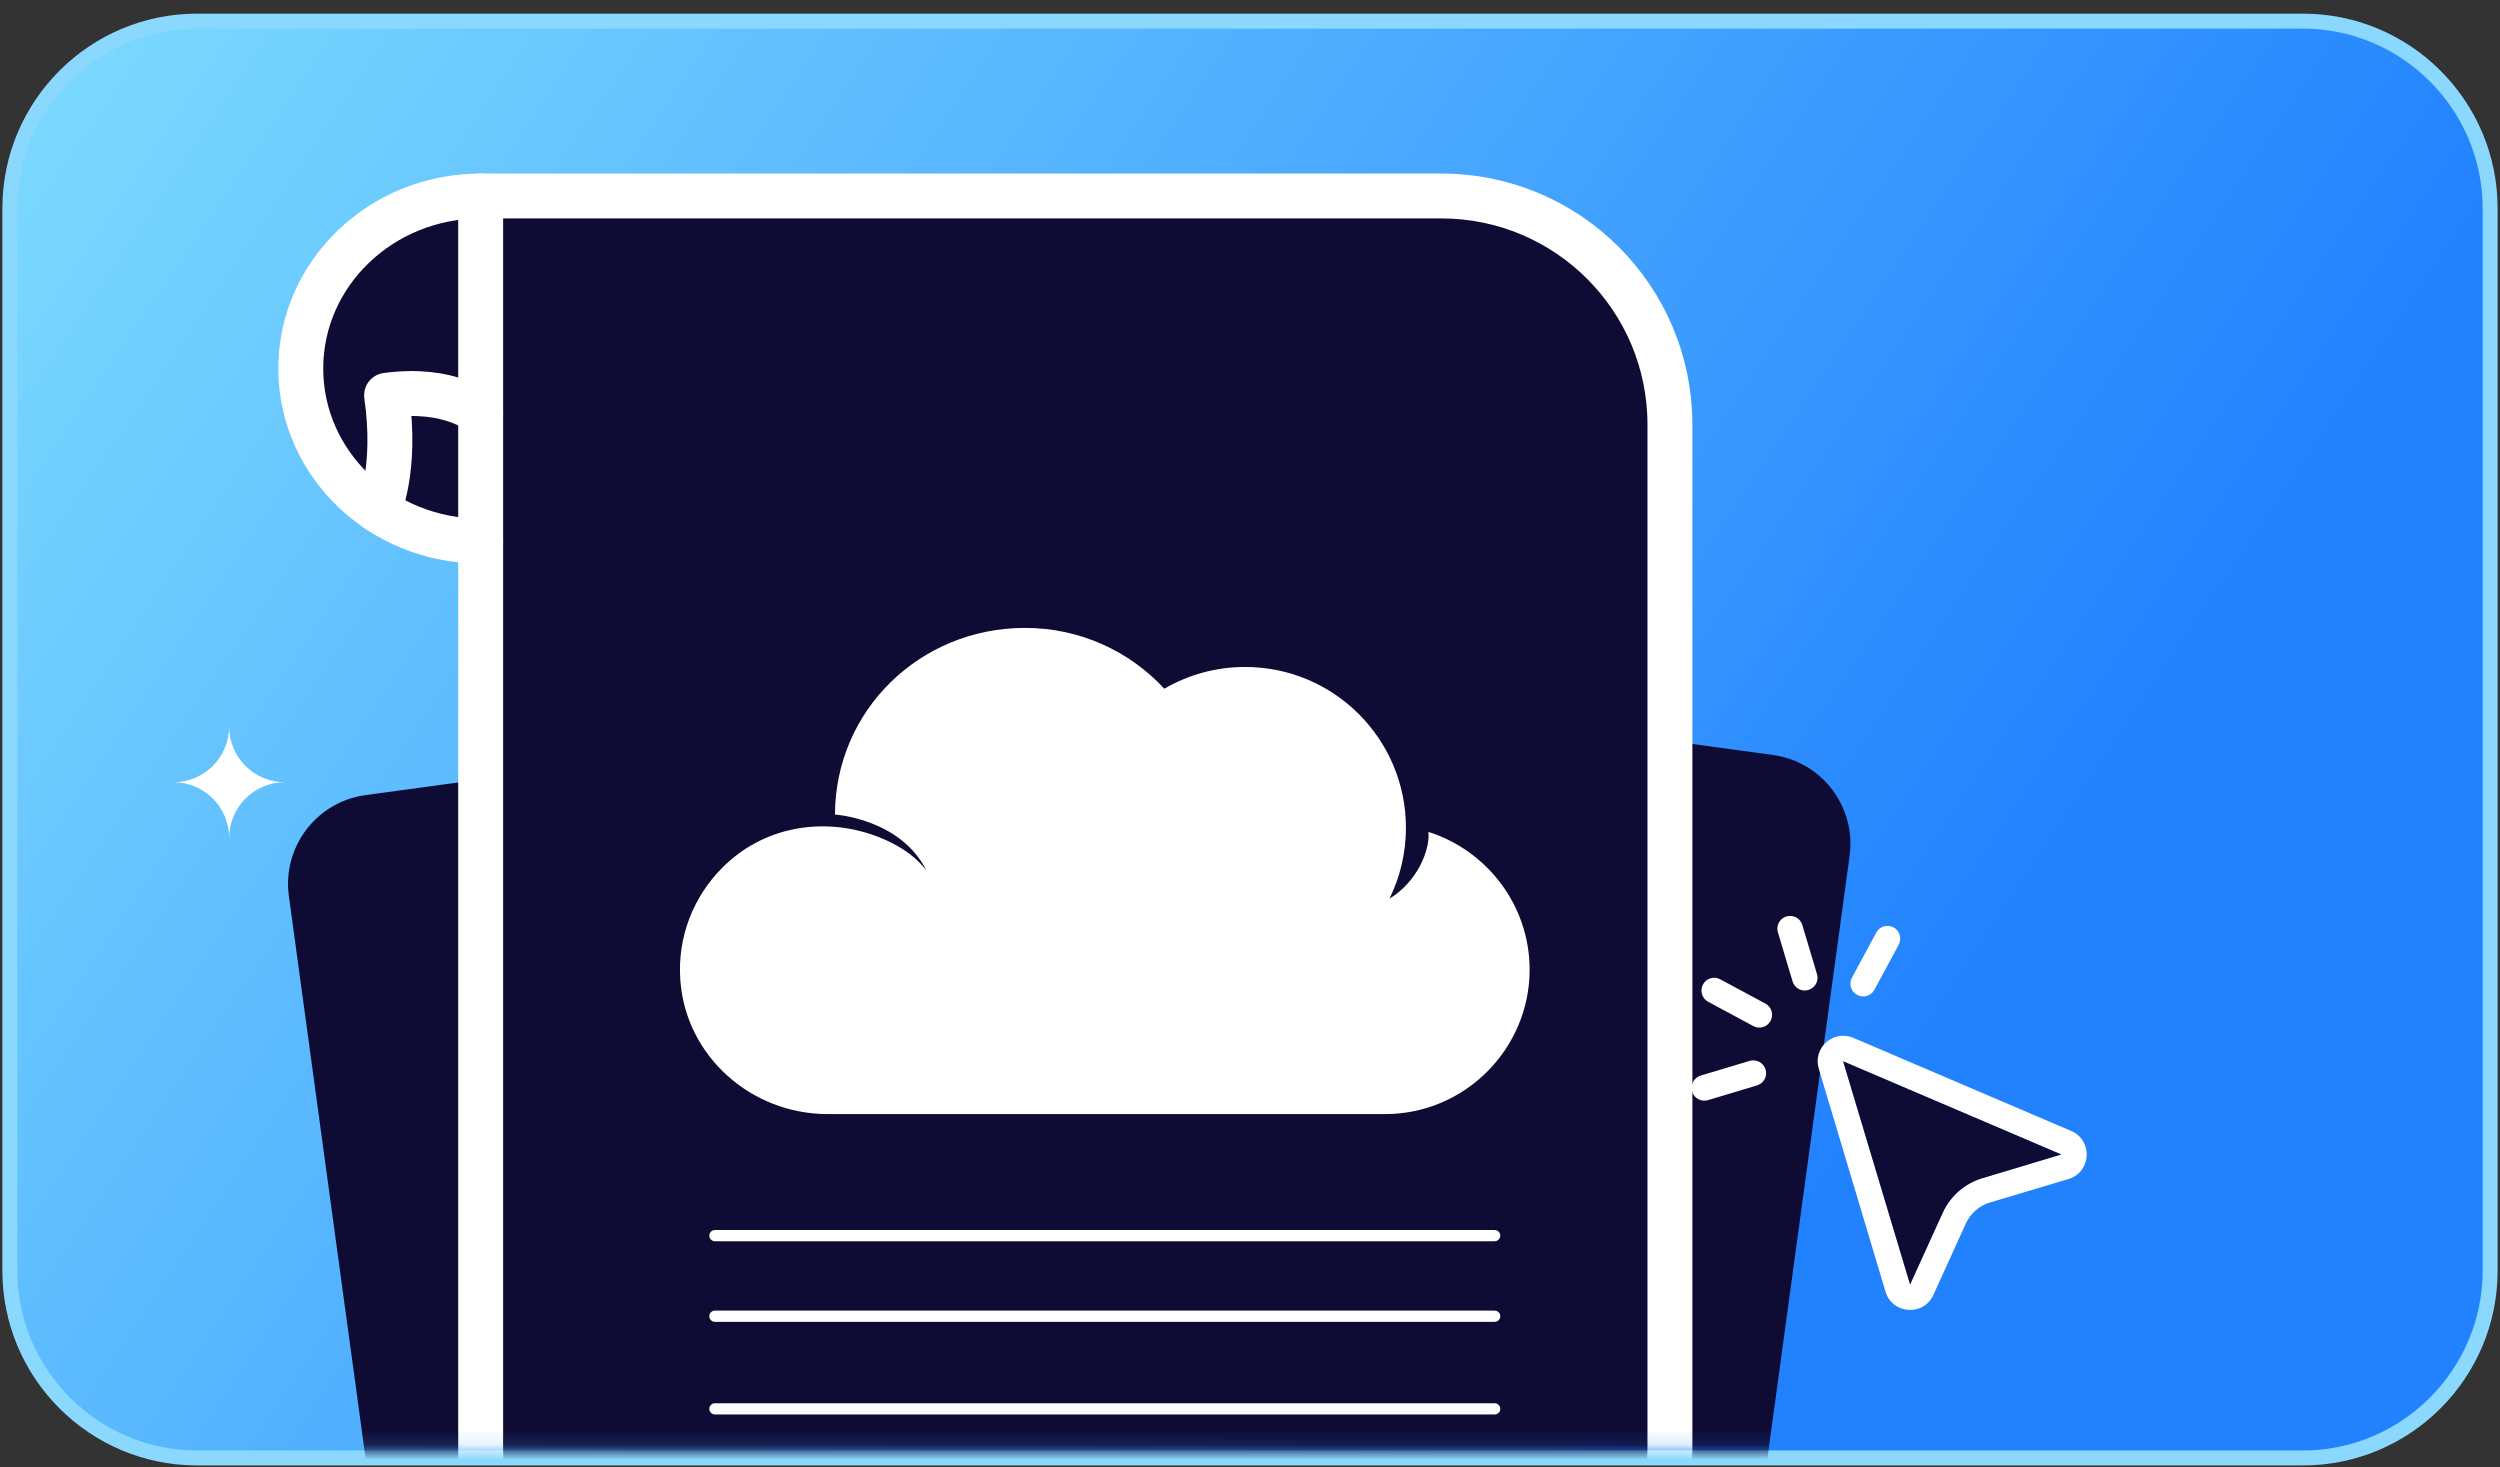 <svg xmlns="http://www.w3.org/2000/svg" width="167" height="98" viewBox="0 0 167 98" fill="none"><rect x="0" y="0" width="167" height="98" fill="#333333" stroke="none"/><path d="M13.159 97.391C6.266 97.391 0.659 91.784 0.659 84.891V13.913C0.659 7.02 6.266 1.413 13.159 1.413H153.84C160.733 1.413 166.34 7.02 166.34 13.913V84.892C166.34 91.785 160.733 97.392 153.84 97.392H13.159V97.391Z" fill="url(#paint0_linear_674_2158)"></path><path d="M153.84 1.912C160.44 1.912 165.84 7.312 165.84 13.912V84.891C165.84 91.491 160.44 96.891 153.84 96.891H13.159C6.559 96.891 1.159 91.491 1.159 84.891V13.912C1.159 7.312 6.559 1.912 13.159 1.912H153.84ZM153.84 0.912H13.159C5.991 0.912 0.159 6.744 0.159 13.912V84.891C0.159 92.059 5.991 97.891 13.159 97.891H153.84C161.008 97.891 166.84 92.059 166.84 84.891V13.912C166.84 6.744 161.008 0.912 153.84 0.912Z" fill="#8BD8FF"></path><mask id="mask0_674_2158" style="mask-type:luminance" maskUnits="userSpaceOnUse" x="1" y="1" width="165" height="96"><path d="M153.84 96.891H13.159C6.559 96.891 1.159 91.491 1.159 84.891V13.912C1.159 7.312 6.559 1.912 13.159 1.912H153.84C160.44 1.912 165.84 7.312 165.84 13.912V84.891C165.84 91.491 160.44 96.891 153.84 96.891Z" fill="white"></path></mask><g mask="url(#mask0_674_2158)"><path d="M32.109 36.142C25.472 36.142 20.092 30.982 20.092 24.617C20.092 18.252 25.472 13.092 32.109 13.092" fill="#0E0C35"></path><path d="M111.551 28.361V96.795C111.551 103.293 106.283 108.561 99.785 108.561H43.876C37.377 108.561 32.109 103.293 32.109 96.795V13.091H96.281C104.715 13.091 111.551 19.928 111.551 28.361Z" fill="#0E0C35"></path><path d="M123.554 57.172L116.832 106.447C116.548 108.527 114.633 109.982 112.553 109.699L71.013 104.032C68.933 103.748 67.478 101.833 67.761 99.753L75.293 44.548L118.433 50.433C121.708 50.88 124.001 53.897 123.554 57.172Z" fill="#0E0C35"></path><path d="M19.296 59.852L26.017 109.127C26.302 111.207 28.216 112.662 30.297 112.379L71.835 106.712C73.915 106.428 75.371 104.513 75.088 102.433L67.556 47.227L24.416 53.112C21.142 53.559 18.849 56.577 19.296 59.852Z" fill="#0E0C35"></path><path d="M111.551 28.361V96.795C111.551 103.293 106.283 108.561 99.785 108.561H43.876C37.377 108.561 32.109 103.293 32.109 96.795V13.091H96.281C104.715 13.091 111.551 19.928 111.551 28.361Z" stroke="white" stroke-width="3" stroke-miterlimit="10" stroke-linecap="round" stroke-linejoin="round"></path><path d="M55.775 54.413C55.803 47.424 61.477 41.944 68.474 41.944C72.151 41.944 75.467 43.508 77.776 46.006C79.363 45.084 81.204 44.553 83.171 44.553C89.104 44.553 93.916 49.36 93.916 55.298C93.916 56.997 93.52 58.603 92.817 60.029C94.639 58.934 95.542 56.809 95.419 55.571C99.323 56.805 102.179 60.474 102.179 64.775C102.179 67.427 101.091 69.836 99.343 71.588C97.594 73.336 95.185 74.42 92.533 74.42H55.281C50.189 74.42 45.816 70.566 45.447 65.489C45.232 62.557 46.35 59.867 48.252 57.961C48.576 57.637 48.924 57.335 49.291 57.059C52.273 54.82 56.306 54.638 59.626 56.336C60.469 56.767 61.272 57.351 61.881 58.141C60.139 54.683 55.775 54.413 55.775 54.413Z" fill="white"></path><path d="M47.757 82.54H99.842" stroke="white" stroke-width="0.75" stroke-miterlimit="10" stroke-linecap="round" stroke-linejoin="round"></path><path d="M47.757 87.924H99.842" stroke="white" stroke-width="0.75" stroke-miterlimit="10" stroke-linecap="round" stroke-linejoin="round"></path><path d="M47.757 94.111H99.842" stroke="white" stroke-width="0.75" stroke-miterlimit="10" stroke-linecap="round" stroke-linejoin="round"></path><path d="M32.109 36.142C25.472 36.142 20.092 30.982 20.092 24.617C20.092 18.252 25.472 13.092 32.109 13.092" stroke="white" stroke-width="3" stroke-miterlimit="10" stroke-linecap="round" stroke-linejoin="round"></path><path d="M25.276 34.098C25.276 34.098 26.546 31.413 25.823 26.406C30.134 25.822 32.109 27.602 32.109 27.602" stroke="white" stroke-width="3" stroke-miterlimit="10" stroke-linecap="round" stroke-linejoin="round"></path><path d="M15.307 55.975C15.307 53.919 13.641 52.253 11.585 52.253C13.641 52.253 15.307 50.587 15.307 48.531C15.307 50.587 16.974 52.253 19.029 52.253C16.974 52.253 15.307 53.92 15.307 55.975Z" fill="white"></path></g><path d="M138.354 75.548L123.804 69.328C122.464 68.758 121.074 70.008 121.494 71.388L125.954 86.288C126.404 87.798 128.494 87.938 129.144 86.508L131.324 81.718C131.634 81.048 132.214 80.538 132.924 80.328L138.174 78.758C139.704 78.298 139.824 76.178 138.354 75.548ZM132.434 78.698C131.254 79.048 130.284 79.888 129.774 81.008L127.594 85.798L123.124 70.898L137.684 77.118L132.434 78.698ZM117.944 71.448C117.804 70.988 117.334 70.738 116.874 70.868L113.604 71.848C113.154 71.988 112.894 72.468 113.034 72.918C113.164 73.368 113.644 73.628 114.094 73.488L117.364 72.508C117.824 72.368 118.074 71.898 117.944 71.448ZM126.484 61.948C126.074 61.728 125.554 61.878 125.334 62.298L123.714 65.298C123.484 65.718 123.644 66.238 124.054 66.458C124.474 66.688 124.994 66.528 125.214 66.108L126.834 63.108C127.055 62.688 126.904 62.168 126.484 61.948ZM117.924 67.038L114.914 65.418C114.504 65.188 113.984 65.348 113.764 65.758C113.534 66.178 113.694 66.698 114.104 66.918L117.114 68.538C117.534 68.768 118.044 68.608 118.274 68.198C118.494 67.778 118.344 67.258 117.924 67.038ZM121.374 65.068L120.394 61.788C120.264 61.338 119.784 61.088 119.334 61.218C118.884 61.358 118.624 61.828 118.764 62.278L119.744 65.558C119.874 66.008 120.354 66.268 120.804 66.128C121.255 65.988 121.515 65.518 121.374 65.068Z" fill="white"></path><path d="M137.684 77.118L132.434 78.698C131.254 79.048 130.284 79.888 129.774 81.008L127.594 85.798L123.124 70.898L137.684 77.118Z" fill="#0E0C35"></path><defs><linearGradient id="paint0_linear_674_2158" x1="1.241" y1="-5.819" x2="124.142" y2="76.685" gradientUnits="userSpaceOnUse"><stop offset="2.82373e-07" stop-color="#80DEFE"></stop><stop offset="1" stop-color="#2282FE"></stop></linearGradient></defs></svg>